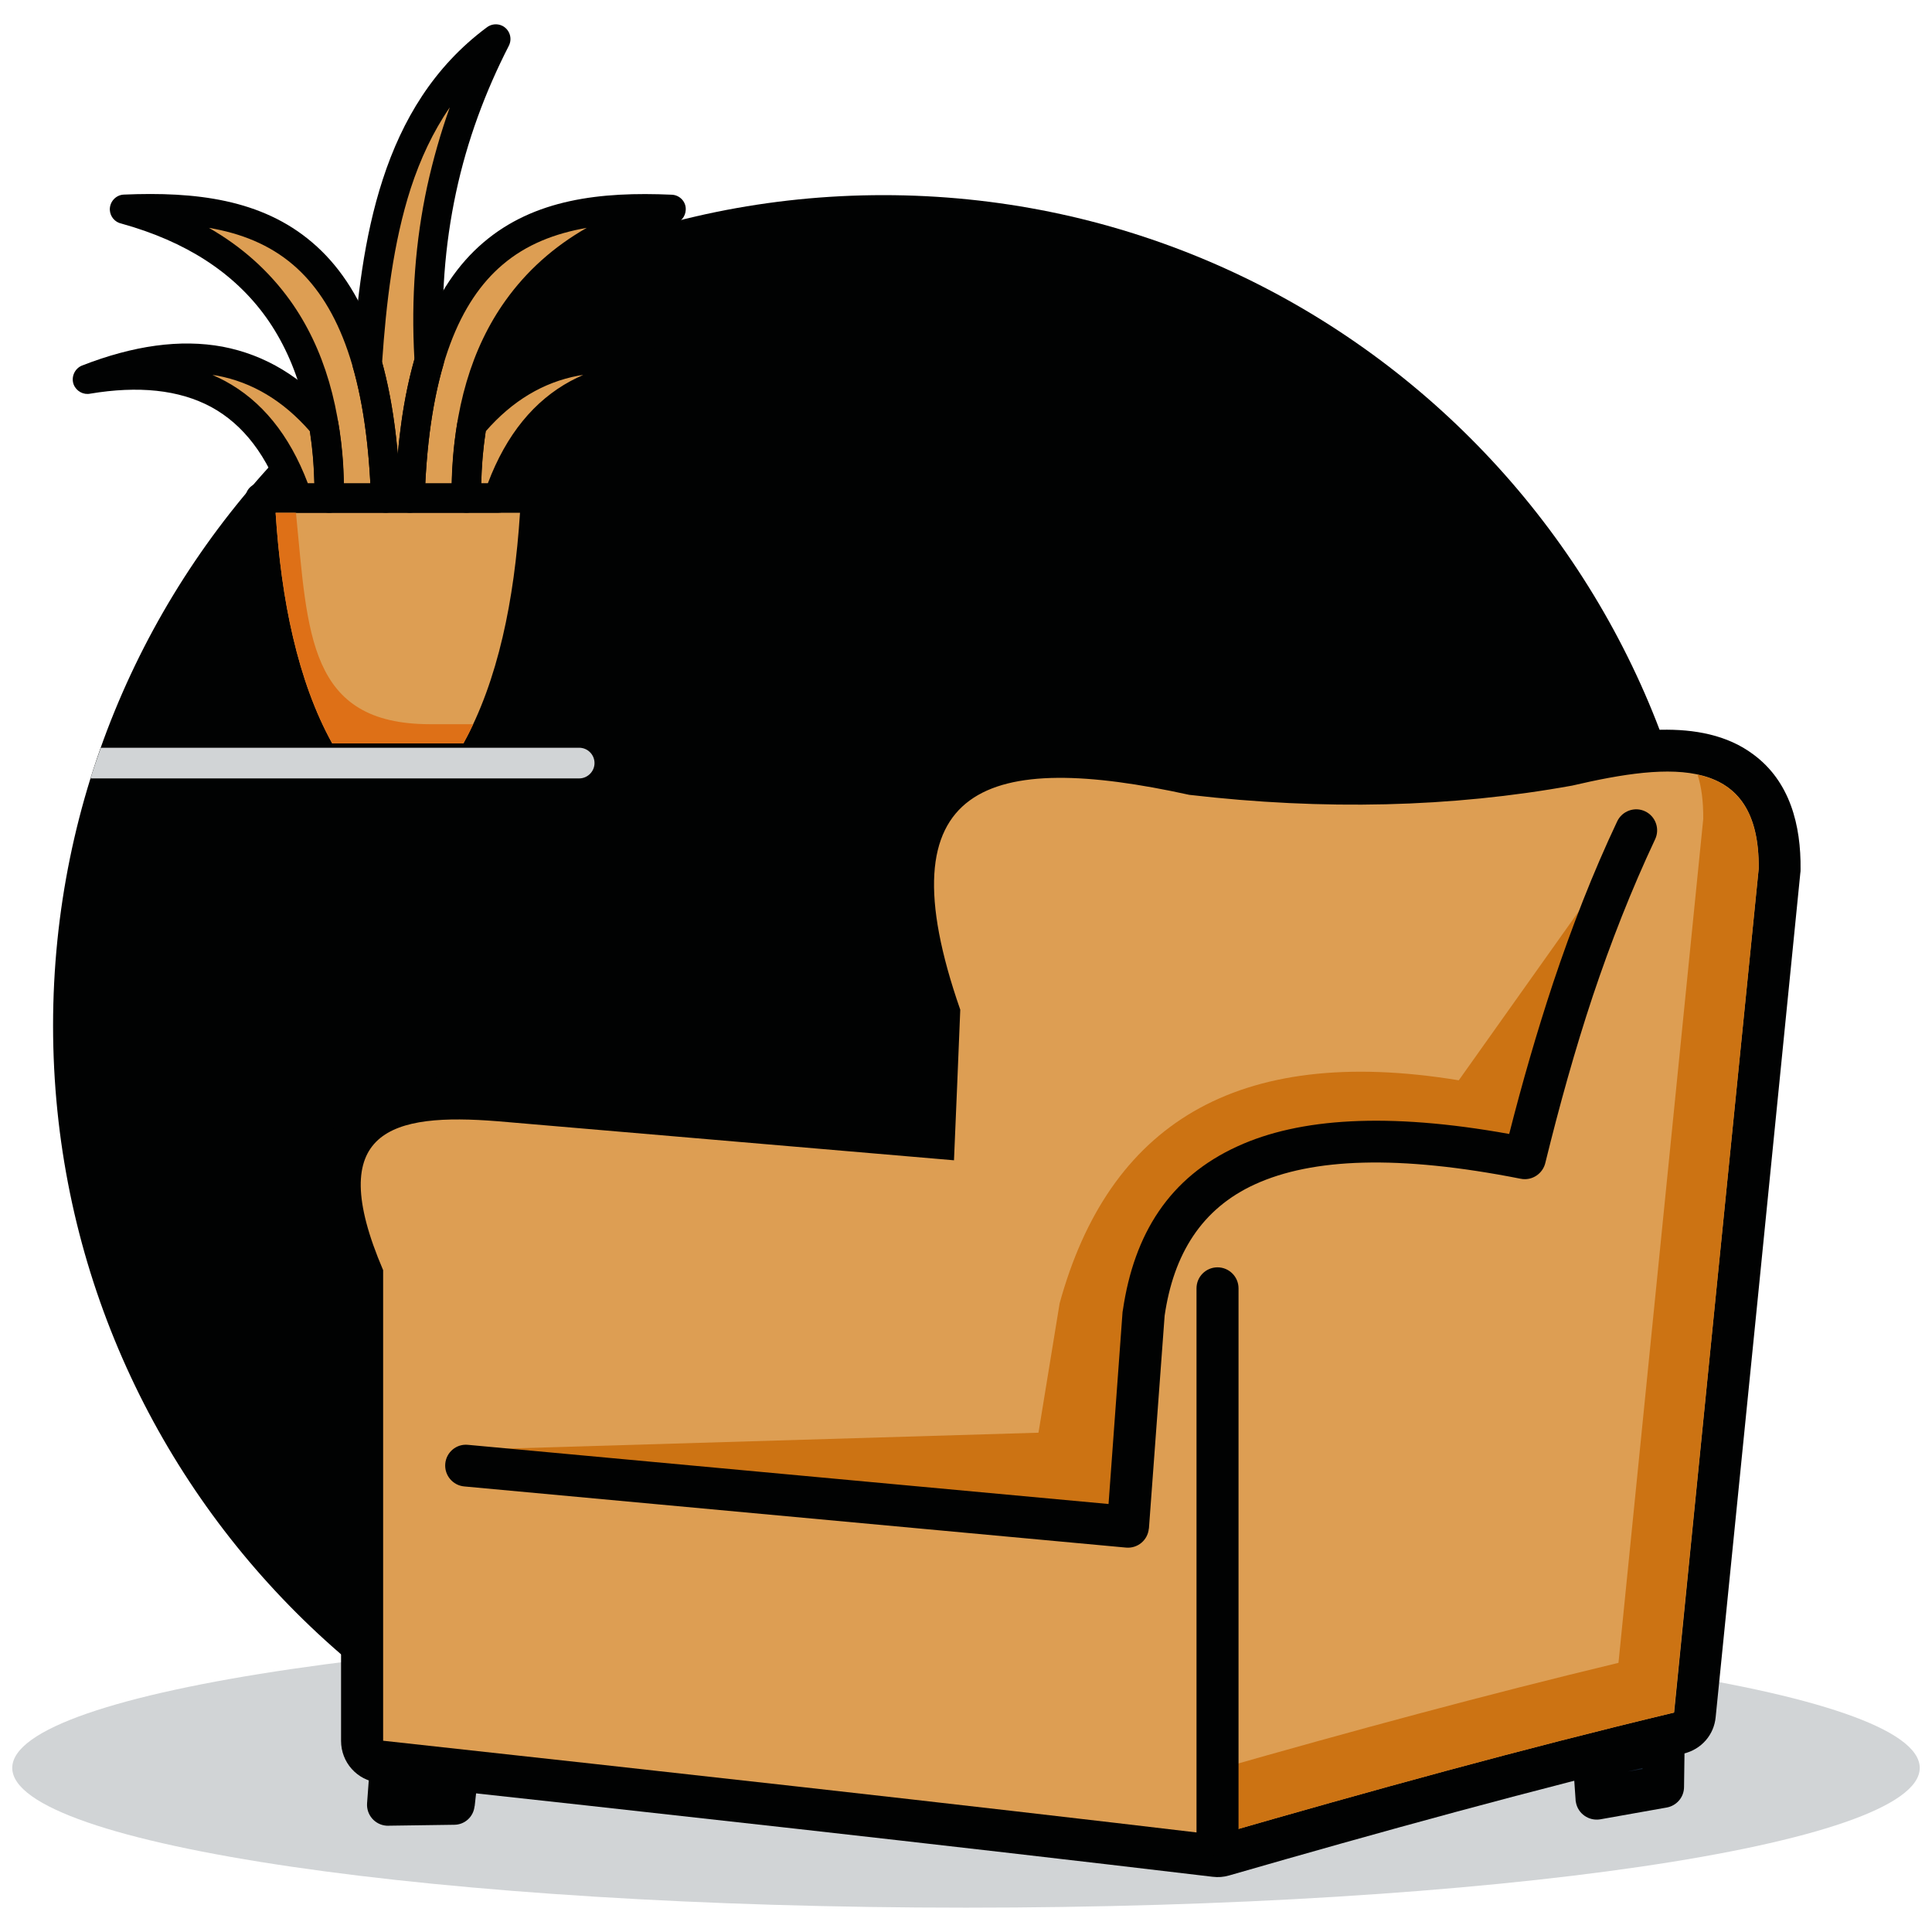 <?xml version="1.0" encoding="utf-8"?>
<!-- Generator: Adobe Illustrator 16.0.0, SVG Export Plug-In . SVG Version: 6.00 Build 0)  -->
<!DOCTYPE svg PUBLIC "-//W3C//DTD SVG 1.1//EN" "http://www.w3.org/Graphics/SVG/1.1/DTD/svg11.dtd">
<svg version="1.1" id="Calque_1" xmlns="http://www.w3.org/2000/svg" xmlns:xlink="http://www.w3.org/1999/xlink" x="0px" y="0px"
	 width="32px" height="32px" viewBox="0 0 32 32" enable-background="new 0 0 32 32" xml:space="preserve">
<g>
	<path fill="#010202" d="M14.632,3.232c7.598,0,13.754,6.158,13.754,13.755c0,7.595-6.156,13.753-13.754,13.753
		c-7.595,0-13.753-6.158-13.753-13.753C0.879,9.39,7.037,3.232,14.632,3.232"/>
	<path fill="#D1D4D6" d="M16,26.966c-8.725,0-15.797,1.037-15.797,2.316c0,1.278,7.072,2.315,15.797,2.315
		c8.725,0,15.797-1.037,15.797-2.315C31.797,28.003,24.725,26.966,16,26.966"/>
	<path fill="#010202" d="M25.896,12.33c-2.012,0.362-4.059,0.384-6.086,0.151c-1.314-0.288-3.369-0.636-4.415,0.437
		c-0.989,1.013-0.6,2.707-0.192,3.912c-0.024,0.545-0.046,1.093-0.067,1.637l-6.837-0.59c-0.854-0.072-1.982-0.101-2.608,0.59
		c-0.682,0.752-0.389,1.867-0.042,2.715c0,2.551,0,5.102,0,7.652c0,0.357,0.265,0.653,0.62,0.693
		c4.607,0.502,9.213,1.011,13.813,1.558c0.098,0.012,0.182,0.005,0.275-0.021c2.496-0.72,5.004-1.413,7.531-2.019
		c0.293-0.071,0.502-0.31,0.529-0.606c0.469-4.66,0.938-9.318,1.402-13.979c0.004-0.019,0.004-0.038,0.004-0.062
		c0.008-0.725-0.172-1.455-0.787-1.906C28.176,11.852,26.865,12.106,25.896,12.33"/>
	<path fill="#DD9E53" d="M27.729,28.365c-2.527,0.604-5.045,1.301-7.563,2.027c-4.473-0.532-9.124-1.046-13.82-1.56
		c0-2.597,0-5.195,0-7.794c-0.998-2.328,0.146-2.606,1.893-2.467l7.562,0.647c0.036-0.83,0.07-1.661,0.104-2.494
		c-1.313-3.765,0.463-4.289,3.793-3.559c2.229,0.259,4.34,0.209,6.342-0.153c1.65-0.384,3.109-0.506,3.09,1.375
		C28.66,19.047,28.193,23.707,27.729,28.365"/>
	<path fill="#CC7313" d="M26.807,27.542l1.404-13.977c0.002-0.292-0.029-0.533-0.094-0.734c0.623,0.135,1.021,0.566,1.012,1.558
		l-1.404,13.977c-2.523,0.604-5.043,1.301-7.559,2.027v-1.087C22.377,28.675,24.588,28.075,26.807,27.542"/>
	<path fill="#010202" d="M20.514,21.339c0-0.192-0.156-0.348-0.348-0.348s-0.348,0.155-0.348,0.348v9.054
		c0,0.192,0.152,0.349,0.348,0.349c0.191,0,0.348-0.156,0.348-0.349V21.339L20.514,21.339z"/>
	<polygon fill="#CC7313" points="18.674,23.686 7.591,24.017 18.557,25.029 	"/>
	<path fill="#CC7313" d="M17.551,21.586c0.809-2.938,2.902-4.301,6.611-3.693l2.939-4.14c-0.799,1.694-1.375,3.527-1.844,5.429
		c-4.209-0.83-5.984,0.288-6.313,2.572l-0.262,3.535l-3.012-0.278l0.264-0.224l1.267-1.059L17.551,21.586z"/>
	<path fill="#010202" d="M7.752,23.931c-0.192-0.02-0.36,0.122-0.377,0.312c-0.017,0.192,0.125,0.36,0.314,0.377l10.962,1.013
		c0.191,0.017,0.359-0.122,0.377-0.314l0.002-0.005l0,0l0.26-3.522c0.148-1.018,0.611-1.773,1.498-2.177
		c0.947-0.432,2.371-0.492,4.4-0.091c0.189,0.038,0.371-0.087,0.41-0.273l0,0c0.232-0.943,0.488-1.863,0.783-2.751
		c0.299-0.893,0.639-1.761,1.033-2.599c0.082-0.172,0.008-0.381-0.166-0.463c-0.172-0.082-0.381-0.007-0.463,0.168
		c-0.404,0.854-0.752,1.752-1.061,2.676c-0.271,0.819-0.512,1.654-0.727,2.5c-2.01-0.362-3.477-0.264-4.498,0.204
		c-1.131,0.514-1.715,1.452-1.9,2.71c0,0.012-0.006,0.023-0.006,0.035l-0.232,3.18L7.752,23.931z"/>
	<path fill="#182638" d="M27.557,28.843l-0.01,0.751l-1.104,0.197l-0.047-0.663C26.781,29.03,27.168,28.937,27.557,28.843
		L27.557,28.843z"/>
	<path fill="#010202" d="M27.893,29.597l0.01-0.732c0.002-0.031,0-0.063-0.006-0.094c-0.039-0.187-0.221-0.307-0.412-0.269l0,0l0,0
		l-0.008,0.002c-0.236,0.058-0.43,0.104-0.584,0.142c-0.238,0.058-0.43,0.106-0.578,0.145c-0.164,0.038-0.275,0.189-0.264,0.362
		l0.045,0.647c0,0.018,0.002,0.034,0.006,0.051c0.033,0.188,0.213,0.314,0.402,0.283l1.104-0.196l0,0
		C27.768,29.908,27.893,29.77,27.893,29.597 M27.205,29.284v0.017l-0.246,0.041l0.1-0.023L27.205,29.284z"/>
	<polygon fill="#182638" points="6.473,29.282 6.425,29.892 7.517,29.88 7.57,29.402 	"/>
	<path fill="#010202" d="M6.125,29.256L6.08,29.867c-0.014,0.192,0.129,0.357,0.319,0.372c0.019,0.003,0.038,0,0.058,0l1.065-0.015
		c0.177,0,0.321-0.134,0.338-0.307h0.002l0.053-0.48c0.019-0.189-0.12-0.359-0.31-0.381l-1.097-0.12
		c-0.192-0.02-0.362,0.117-0.382,0.31L6.125,29.256L6.125,29.256z"/>
	<path fill="#DD9E53" d="M4.309,8.248h2.28h2.282c-0.084,1.687-0.384,3.17-1.054,4.31H6.588H5.363
		C4.691,11.418,4.392,9.935,4.309,8.248"/>
	<path fill="#010202" d="M6.588,8.493H4.565c0.048,0.734,0.138,1.423,0.288,2.059c0.152,0.65,0.363,1.243,0.65,1.762h1.085h1.087
		c0.286-0.519,0.497-1.109,0.65-1.762c0.149-0.636,0.24-1.324,0.288-2.059H6.588z M4.309,8.003h2.28h2.282
		c0.134,0,0.245,0.11,0.245,0.245c0,0.012-0.002,0.022-0.002,0.031C9.07,9.131,8.974,9.932,8.801,10.662
		c-0.173,0.749-0.425,1.426-0.772,2.021c-0.046,0.074-0.127,0.12-0.211,0.12l0,0H6.591H5.363c-0.097,0-0.183-0.058-0.221-0.139
		c-0.342-0.59-0.59-1.262-0.763-2.001C4.207,9.925,4.108,9.116,4.066,8.26C4.06,8.125,4.164,8.01,4.299,8.003
		C4.301,8.003,4.306,8.003,4.309,8.003L4.309,8.003L4.309,8.003z"/>
	<path fill="#DD9E53" d="M5.452,8.248c0.313,0,0.623,0,0.935,0c-0.144-4.317-2.076-4.881-4.324-4.78
		C4.314,4.084,5.465,5.661,5.452,8.248"/>
	<path fill="#DD9E53" d="M5.363,7.038c-0.984-1.171-2.3-1.389-3.914-0.753c1.702-0.291,2.909,0.278,3.478,1.963
		c0.175,0,0.35,0,0.525,0C5.459,7.84,5.431,7.432,5.363,7.038"/>
	<path fill="#DD9E53" d="M7.726,8.248c-0.312,0-0.624,0-0.936,0c0.144-4.317,2.076-4.881,4.324-4.78
		C8.863,4.084,7.711,5.661,7.726,8.248"/>
	<path fill="#DD9E53" d="M7.814,7.038c0.984-1.171,2.301-1.389,3.914-0.753C10.027,5.994,8.82,6.563,8.251,8.248
		c-0.175,0-0.351,0-0.526,0C7.719,7.84,7.748,7.432,7.814,7.038"/>
	<path fill="#DD9E53" d="M8.213,0.646C6.541,1.884,6.221,4.01,6.082,6.023v0.002c0.17,0.6,0.276,1.33,0.307,2.222H6.79
		c0.031-0.917,0.142-1.661,0.319-2.27l0,0C6.989,3.957,7.409,2.205,8.213,0.646"/>
	<path fill="#010202" d="M6.389,8.493H5.453l0,0l0,0c-0.135,0-0.244-0.11-0.244-0.245c0.006-1.243-0.263-2.236-0.8-2.99
		C3.876,4.514,3.074,3.998,2.01,3.703C1.905,3.681,1.825,3.59,1.819,3.477c-0.005-0.134,0.1-0.25,0.234-0.254
		c1.177-0.05,2.279,0.074,3.12,0.794c0.831,0.708,1.38,1.977,1.459,4.202c0,0.01,0.002,0.02,0.002,0.029
		C6.634,8.382,6.523,8.493,6.389,8.493 M5.694,8.003h0.44c-0.101-1.92-0.576-3.014-1.278-3.616C4.46,4.048,3.986,3.863,3.46,3.774
		C4.006,4.086,4.456,4.49,4.807,4.979C5.367,5.762,5.665,6.77,5.694,8.003z"/>
	<path fill="#010202" d="M3.686,5.742c0.706,0.135,1.323,0.504,1.851,1.123c0.034,0.036,0.057,0.082,0.066,0.132
		c0.035,0.204,0.06,0.41,0.076,0.617C5.693,7.813,5.699,8.02,5.697,8.229c0,0.007,0,0.014,0,0.019c0,0.135-0.109,0.245-0.245,0.245
		H4.927l0,0c-0.102,0-0.197-0.067-0.232-0.168C4.432,7.547,4.027,7.029,3.498,6.741C2.962,6.453,2.289,6.388,1.496,6.52
		c-0.114,0.024-0.23-0.039-0.275-0.149C1.173,6.247,1.236,6.103,1.36,6.054C2.21,5.723,2.986,5.613,3.686,5.742 M5.133,7.144
		C4.689,6.635,4.175,6.331,3.598,6.222C3.572,6.218,3.544,6.213,3.519,6.21c0.07,0.031,0.139,0.064,0.209,0.101
		c0.6,0.324,1.062,0.881,1.37,1.692h0.11C5.205,7.888,5.2,7.77,5.192,7.652C5.179,7.48,5.159,7.31,5.133,7.144z"/>
	<path fill="#010202" d="M7.044,8.003h0.439C7.512,6.77,7.812,5.762,8.372,4.979c0.35-0.49,0.799-0.893,1.346-1.205
		C9.192,3.866,8.717,4.048,8.321,4.387C7.62,4.984,7.143,6.083,7.044,8.003 M7.726,8.493H6.79c-0.134,0-0.245-0.11-0.245-0.245
		c0-0.009,0-0.019,0.002-0.029c0.077-2.222,0.629-3.494,1.459-4.202c0.84-0.718,1.941-0.845,3.12-0.792
		c0.134,0.005,0.24,0.118,0.232,0.252c-0.005,0.113-0.086,0.207-0.189,0.228C10.104,4,9.302,4.514,8.77,5.26
		C8.232,6.011,7.963,7.005,7.968,8.248C7.971,8.382,7.86,8.493,7.726,8.493L7.726,8.493L7.726,8.493z"/>
	<path fill="#010202" d="M9.581,6.222C9.002,6.331,8.489,6.635,8.045,7.144C8.019,7.312,8,7.48,7.987,7.652l0,0
		C7.978,7.77,7.973,7.888,7.971,8.003h0.11c0.307-0.811,0.77-1.368,1.37-1.692C9.519,6.275,9.588,6.242,9.66,6.21
		C9.634,6.213,9.605,6.218,9.581,6.222 M7.642,6.865C8.17,6.247,8.787,5.877,9.492,5.742c0.701-0.129,1.476-0.021,2.325,0.312
		c0.125,0.048,0.187,0.192,0.137,0.317c-0.041,0.11-0.158,0.173-0.271,0.151c-0.794-0.132-1.466-0.07-2.001,0.218
		c-0.53,0.288-0.936,0.806-1.197,1.586c-0.034,0.101-0.13,0.166-0.23,0.166l0,0H7.726c-0.137,0-0.245-0.11-0.245-0.245
		c0-0.005,0-0.009,0-0.017C7.479,8.022,7.483,7.816,7.5,7.617V7.614l0,0C7.515,7.408,7.541,7.202,7.575,7
		C7.584,6.947,7.608,6.901,7.642,6.865z"/>
	<path fill="#010202" d="M6.341,2.968c0.319-0.979,0.84-1.857,1.716-2.51c0.074-0.06,0.177-0.074,0.266-0.029
		c0.12,0.063,0.166,0.209,0.105,0.329C8.038,1.519,7.738,2.325,7.553,3.189C7.368,4.053,7.294,4.975,7.354,5.961l0,0
		c0,0.009,0,0.017,0,0.026V5.99l0,0c-0.002,0.019-0.005,0.036-0.01,0.055C7.258,6.337,7.188,6.664,7.135,7.031
		C7.083,7.398,7.049,7.796,7.035,8.238c0,0,0,0.007,0,0.009c0,0.135-0.11,0.245-0.245,0.245H6.387l0,0
		c-0.129,0-0.237-0.106-0.242-0.235c-0.015-0.437-0.048-0.835-0.099-1.2C5.998,6.707,5.931,6.39,5.852,6.107
		c-0.01-0.026-0.014-0.053-0.014-0.082V6.021l0,0c0-0.005,0-0.01,0-0.015C5.909,4.984,6.027,3.928,6.341,2.968 M7.45,1.778
		C7.169,2.186,6.96,2.64,6.804,3.117C6.512,4.02,6.396,5.022,6.329,5.999c0.082,0.3,0.149,0.629,0.199,0.994
		c0.024,0.168,0.043,0.346,0.06,0.53c0.017-0.197,0.041-0.381,0.065-0.562c0.053-0.37,0.125-0.706,0.211-1.01
		c-0.058-1.02,0.019-1.97,0.211-2.863C7.174,2.637,7.299,2.2,7.45,1.778z"/>
	<path fill="#DE7017" d="M4.565,8.493c0.048,0.734,0.138,1.423,0.288,2.059c0.152,0.65,0.363,1.243,0.65,1.762h1.085h1.087
		c0.058-0.104,0.113-0.211,0.163-0.319H7.124c-2.024,0-2.025-1.502-2.222-3.501H4.565z"/>
	<path fill="#D1D4D6" d="M1.67,12.385h7.923c0.139,0,0.254,0.113,0.254,0.254l0,0c0,0.139-0.115,0.254-0.254,0.254H1.499
		C1.552,12.721,1.61,12.553,1.67,12.385"/>
</g>
</svg>
